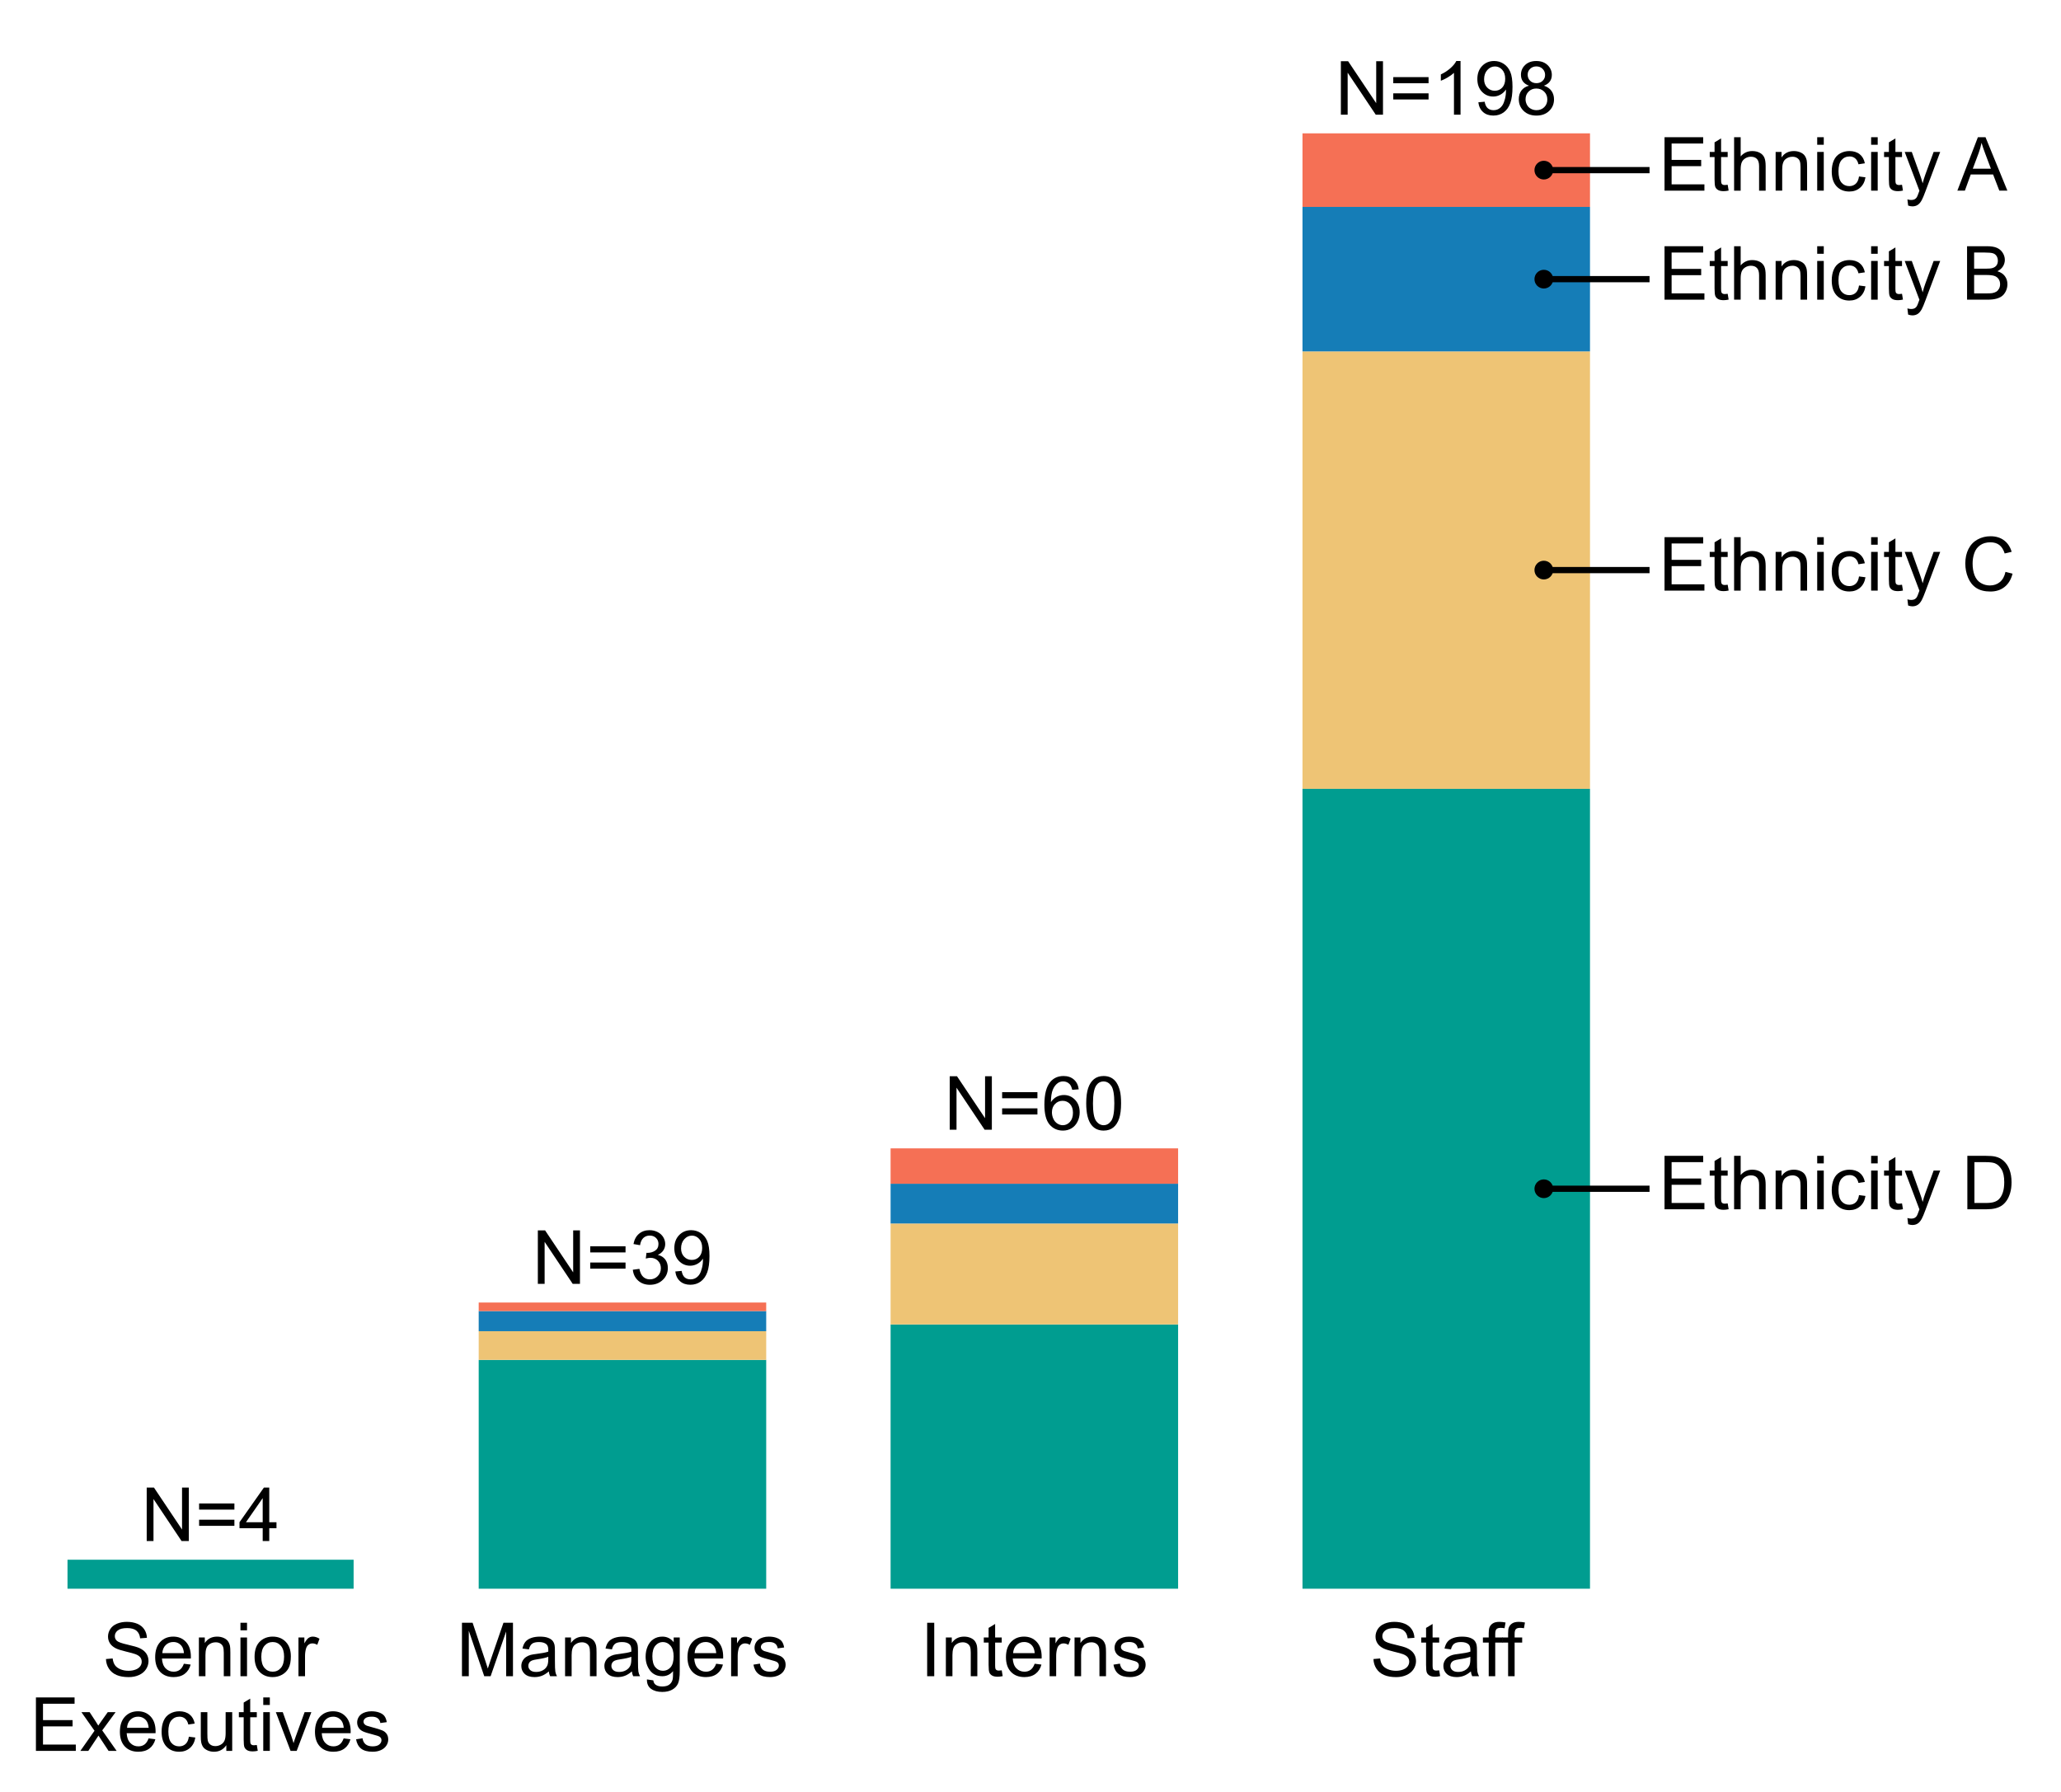 <?xml version="1.0" encoding="UTF-8"?>
<svg xmlns="http://www.w3.org/2000/svg" id="Layer_1" width="4.6in" height="4in" viewBox="0 0 331.2 288">
  <rect x="4.47" y="260.809" width="58.733" height="26.437" fill="none"></rect>
  <path d="M17.032,266.642l1.072-.094c.051.43.169.783.354,1.058s.474.498.864.668.83.255,1.318.255c.434,0,.816-.065,1.148-.193s.579-.306.741-.53.243-.47.243-.736c0-.27-.078-.505-.234-.706s-.414-.37-.773-.507c-.231-.09-.74-.23-1.529-.419s-1.342-.368-1.658-.536c-.41-.215-.716-.481-.917-.8s-.302-.675-.302-1.069c0-.434.123-.839.369-1.216s.606-.663,1.078-.858.998-.293,1.576-.293c.637,0,1.198.102,1.685.308s.86.507,1.122.905.402.85.422,1.353l-1.09.082c-.059-.543-.257-.953-.595-1.23s-.837-.416-1.497-.416c-.688,0-1.188.126-1.503.378s-.472.556-.472.911c0,.309.111.562.334.762.219.199.79.403,1.714.612s1.558.392,1.901.548c.5.231.869.522,1.107.876s.357.761.357,1.222c0,.458-.131.888-.393,1.292s-.638.719-1.128.943-1.042.337-1.655.337c-.777,0-1.429-.113-1.954-.34s-.938-.567-1.236-1.022-.456-.97-.472-1.544Z"></path>
  <path d="M29.547,267.398l1.09.135c-.172.637-.49,1.131-.955,1.482s-1.059.527-1.781.527c-.91,0-1.632-.28-2.165-.841s-.8-1.347-.8-2.359c0-1.047.27-1.859.809-2.438s1.238-.867,2.098-.867c.832,0,1.512.283,2.039.85s.791,1.363.791,2.391c0,.062-.002.156-.006.281h-4.641c.039.684.232,1.208.58,1.571s.781.545,1.301.545c.387,0,.717-.102.99-.305s.49-.527.65-.973ZM26.084,265.692h3.475c-.047-.523-.18-.916-.398-1.178-.336-.406-.771-.609-1.307-.609-.484,0-.892.162-1.222.486s-.513.758-.548,1.301Z"></path>
  <path d="M31.961,269.402v-6.223h.949v.885c.457-.684,1.117-1.025,1.98-1.025.375,0,.72.067,1.034.202s.55.311.706.53.266.478.328.779c.039.195.059.537.059,1.025v3.827h-1.055v-3.786c0-.43-.041-.751-.123-.964s-.228-.383-.436-.51-.454-.19-.735-.19c-.449,0-.837.143-1.163.428s-.489.826-.489,1.623v3.399h-1.055Z"></path>
  <path d="M38.641,262.024v-1.213h1.055v1.213h-1.055ZM38.641,269.402v-6.223h1.055v6.223h-1.055Z"></path>
  <path d="M40.908,266.29c0-1.152.32-2.006.961-2.561.535-.461,1.188-.691,1.957-.691.856,0,1.555.28,2.098.841s.815,1.335.815,2.323c0,.801-.12,1.431-.36,1.89s-.59.815-1.049,1.069-.96.381-1.503.381c-.871,0-1.575-.279-2.112-.838s-.806-1.363-.806-2.415ZM41.992,266.29c0,.797.174,1.394.521,1.79s.785.595,1.312.595c.523,0,.959-.199,1.307-.598s.521-1.006.521-1.823c0-.769-.175-1.353-.524-1.749s-.784-.595-1.304-.595c-.527,0-.965.197-1.312.592s-.521.99-.521,1.787Z"></path>
  <path d="M47.963,269.402v-6.223h.949v.943c.242-.441.466-.732.671-.873s.431-.211.677-.211c.355,0,.717.113,1.084.34l-.363.979c-.258-.152-.516-.229-.773-.229-.231,0-.438.069-.621.208s-.315.331-.393.577c-.117.375-.176.785-.176,1.23v3.258h-1.055Z"></path>
  <path d="M5.773,281.402v-8.59h6.211v1.014h-5.074v2.631h4.752v1.008h-4.752v2.924h5.273v1.014h-6.41Z"></path>
  <path d="M12.915,281.402l2.273-3.234-2.103-2.988h1.318l.955,1.459c.18.277.324.51.434.697.172-.258.33-.486.475-.685l1.049-1.471h1.26l-2.15,2.93,2.314,3.293h-1.295l-1.277-1.934-.34-.521-1.635,2.455h-1.277Z"></path>
  <path d="M23.878,279.398l1.09.135c-.172.637-.49,1.131-.955,1.482s-1.059.527-1.781.527c-.91,0-1.632-.28-2.165-.841s-.8-1.347-.8-2.358c0-1.047.27-1.859.809-2.438s1.238-.867,2.098-.867c.832,0,1.512.283,2.039.85s.791,1.363.791,2.391c0,.062-.002.156-.006.281h-4.641c.039.684.232,1.207.58,1.57s.781.545,1.301.545c.387,0,.717-.102.99-.305s.49-.527.65-.973ZM20.415,277.693h3.475c-.047-.523-.18-.916-.398-1.178-.336-.406-.771-.609-1.307-.609-.484,0-.892.162-1.222.486s-.513.758-.548,1.301Z"></path>
  <path d="M30.353,279.123l1.037.135c-.113.715-.403,1.274-.87,1.679s-1.04.606-1.72.606c-.852,0-1.536-.278-2.054-.835s-.776-1.355-.776-2.394c0-.672.111-1.26.334-1.764s.561-.882,1.017-1.134.95-.378,1.485-.378c.676,0,1.228.171,1.658.513s.705.827.826,1.456l-1.025.158c-.098-.418-.271-.732-.519-.943s-.548-.316-.899-.316c-.531,0-.963.19-1.295.571s-.498.983-.498,1.808c0,.836.16,1.443.48,1.822s.738.568,1.254.568c.414,0,.76-.127,1.037-.381s.453-.644.527-1.172Z"></path>
  <path d="M36.37,281.402v-.914c-.484.703-1.143,1.055-1.975,1.055-.367,0-.71-.07-1.028-.211s-.555-.317-.709-.53-.263-.474-.325-.782c-.043-.207-.065-.535-.065-.984v-3.856h1.055v3.451c0,.551.021.922.065,1.113.066.277.207.495.422.653s.48.237.797.237.613-.081.891-.243.474-.383.589-.662.173-.685.173-1.216v-3.334h1.055v6.223h-.943Z"></path>
  <path d="M41.269,280.458l.152.932c-.297.062-.562.094-.797.094-.383,0-.68-.06-.891-.182s-.359-.28-.445-.477-.129-.612-.129-1.245v-3.58h-.773v-.82h.773v-1.541l1.049-.633v2.174h1.06v.82h-1.06v3.639c0,.301.019.494.056.58s.098.154.182.205.204.076.36.076c.117,0,.272-.014.463-.041Z"></path>
  <path d="M42.306,274.025v-1.213h1.055v1.213h-1.055ZM42.306,281.402v-6.223h1.055v6.223h-1.055Z"></path>
  <path d="M46.694,281.402l-2.367-6.223h1.113l1.336,3.727c.144.402.277.82.398,1.254.094-.328.225-.723.393-1.184l1.383-3.797h1.084l-2.356,6.223h-.984Z"></path>
  <path d="M55.226,279.398l1.09.135c-.172.637-.49,1.131-.955,1.482s-1.059.527-1.781.527c-.91,0-1.632-.28-2.165-.841s-.8-1.347-.8-2.358c0-1.047.27-1.859.809-2.438s1.238-.867,2.098-.867c.832,0,1.512.283,2.039.85s.791,1.363.791,2.391c0,.062-.002.156-.006.281h-4.641c.039.684.232,1.207.58,1.57s.781.545,1.301.545c.387,0,.717-.102.99-.305s.49-.527.65-.973ZM51.763,277.693h3.475c-.047-.523-.18-.916-.398-1.178-.336-.406-.771-.609-1.307-.609-.484,0-.892.162-1.222.486s-.513.758-.548,1.301Z"></path>
  <path d="M57.218,279.544l1.043-.164c.059.418.222.738.489.961s.642.334,1.122.334c.484,0,.844-.099,1.078-.296s.352-.429.352-.694c0-.238-.103-.426-.31-.562-.144-.094-.504-.213-1.078-.357-.773-.195-1.31-.364-1.608-.507s-.525-.34-.68-.592-.231-.53-.231-.835c0-.277.064-.534.19-.77s.3-.433.519-.589c.164-.121.388-.224.671-.308s.587-.126.911-.126c.488,0,.917.07,1.286.211s.642.331.817.571.297.561.363.964l-1.031.141c-.047-.32-.183-.57-.407-.75s-.542-.27-.952-.27c-.484,0-.83.08-1.037.24s-.31.348-.31.562c0,.137.043.26.129.369.086.113.221.207.404.281.105.039.416.129.932.27.746.199,1.267.362,1.562.489s.526.311.694.554.252.543.252.902c0,.352-.102.683-.308.993s-.501.551-.888.721-.824.255-1.312.255c-.809,0-1.425-.168-1.849-.504s-.694-.834-.811-1.494Z"></path>
  <rect x="70.661" y="260.809" width="58.733" height="26.437" fill="none"></rect>
  <path d="M74.237,269.402v-8.59h1.711l2.033,6.082c.188.567.324.991.41,1.272.098-.312.25-.771.457-1.377l2.057-5.977h1.529v8.59h-1.096v-7.19l-2.496,7.19h-1.025l-2.484-7.313v7.313h-1.096Z"></path>
  <path d="M88.194,268.634c-.391.332-.767.566-1.128.703s-.749.205-1.163.205c-.684,0-1.209-.167-1.576-.501s-.551-.761-.551-1.28c0-.305.069-.584.208-.835s.32-.454.545-.606.477-.268.759-.346c.207-.055.519-.107.938-.158.852-.102,1.478-.223,1.881-.363.004-.144.006-.236.006-.275,0-.43-.1-.732-.299-.908-.27-.238-.67-.357-1.201-.357-.496,0-.862.087-1.099.261s-.411.481-.524.923l-1.031-.141c.094-.441.248-.798.463-1.069s.525-.48.932-.627.877-.22,1.412-.22c.531,0,.963.062,1.295.188s.576.282.732.472.266.429.328.718c.035.18.053.504.053.973v1.406c0,.981.022,1.601.067,1.861s.134.509.267.747h-1.102c-.109-.219-.18-.475-.211-.768ZM88.106,266.278c-.383.156-.957.289-1.723.398-.434.062-.74.133-.92.211s-.318.192-.416.343c-.098.15-.146.317-.146.501,0,.281.106.516.319.703s.524.281.935.281c.406,0,.768-.089,1.084-.267s.549-.421.697-.73c.113-.238.17-.59.17-1.055v-.387Z"></path>
  <path d="M90.807,269.402v-6.223h.949v.885c.457-.684,1.117-1.025,1.98-1.025.375,0,.72.067,1.034.202s.55.311.706.53.266.478.328.779c.039.195.059.537.059,1.025v3.827h-1.055v-3.786c0-.43-.041-.751-.123-.964s-.228-.383-.436-.51-.454-.19-.735-.19c-.449,0-.837.143-1.163.428s-.489.826-.489,1.623v3.399h-1.055Z"></path>
  <path d="M101.541,268.634c-.391.332-.767.566-1.128.703s-.749.205-1.163.205c-.684,0-1.209-.167-1.576-.501s-.551-.761-.551-1.28c0-.305.069-.584.208-.835s.32-.454.545-.606.477-.268.759-.346c.207-.055.519-.107.938-.158.852-.102,1.478-.223,1.881-.363.004-.144.006-.236.006-.275,0-.43-.1-.732-.299-.908-.27-.238-.67-.357-1.201-.357-.496,0-.862.087-1.099.261s-.411.481-.524.923l-1.031-.141c.094-.441.248-.798.463-1.069s.525-.48.932-.627.877-.22,1.412-.22c.531,0,.963.062,1.295.188s.576.282.732.472.266.429.328.718c.035.18.053.504.053.973v1.406c0,.981.022,1.601.067,1.861s.134.509.267.747h-1.102c-.109-.219-.18-.475-.211-.768ZM101.453,266.278c-.383.156-.957.289-1.723.398-.434.062-.74.133-.92.211s-.318.192-.416.343c-.098.15-.146.317-.146.501,0,.281.106.516.319.703s.524.281.935.281c.406,0,.768-.089,1.084-.267s.549-.421.697-.73c.113-.238.17-.59.17-1.055v-.387Z"></path>
  <path d="M103.961,269.917l1.025.152c.043.316.162.547.357.691.262.195.619.293,1.072.293.488,0,.865-.098,1.131-.293s.445-.469.539-.82c.055-.215.08-.666.076-1.353-.461.543-1.035.815-1.723.815-.856,0-1.518-.309-1.986-.926s-.703-1.358-.703-2.221c0-.594.107-1.142.322-1.644s.526-.89.935-1.163.888-.41,1.438-.41c.734,0,1.34.297,1.816.891v-.75h.973v5.379c0,.969-.099,1.655-.296,2.06s-.51.724-.938.958-.954.352-1.579.352c-.742,0-1.342-.167-1.799-.501s-.678-.837-.662-1.509ZM104.834,266.179c0,.816.162,1.413.486,1.788s.731.562,1.219.562c.484,0,.891-.186,1.219-.56s.492-.959.492-1.755c0-.762-.169-1.336-.507-1.723s-.745-.58-1.222-.58c-.469,0-.867.19-1.195.571s-.492.946-.492,1.696Z"></path>
  <path d="M115.088,267.398l1.09.135c-.172.637-.49,1.131-.955,1.482s-1.059.527-1.781.527c-.91,0-1.632-.28-2.165-.841s-.8-1.347-.8-2.359c0-1.047.27-1.859.809-2.438s1.238-.867,2.098-.867c.832,0,1.512.283,2.039.85s.791,1.363.791,2.391c0,.062-.002.156-.006.281h-4.641c.039.684.232,1.208.58,1.571s.781.545,1.301.545c.387,0,.717-.102.99-.305s.49-.527.65-.973ZM111.625,265.692h3.475c-.047-.523-.18-.916-.398-1.178-.336-.406-.771-.609-1.307-.609-.484,0-.892.162-1.222.486s-.513.758-.548,1.301Z"></path>
  <path d="M117.49,269.402v-6.223h.949v.943c.242-.441.466-.732.671-.873s.431-.211.677-.211c.355,0,.717.113,1.084.34l-.363.979c-.258-.152-.516-.229-.773-.229-.231,0-.438.069-.621.208s-.315.331-.393.577c-.117.375-.176.785-.176,1.23v3.258h-1.055Z"></path>
  <path d="M121.076,267.544l1.043-.164c.059.418.222.738.489.961s.642.334,1.122.334c.484,0,.844-.099,1.078-.296s.352-.429.352-.694c0-.238-.103-.426-.31-.563-.144-.094-.504-.213-1.078-.357-.773-.195-1.31-.364-1.608-.507s-.525-.34-.68-.592-.231-.53-.231-.835c0-.277.064-.534.19-.77s.3-.433.519-.589c.164-.121.388-.224.671-.308s.587-.126.911-.126c.488,0,.917.07,1.286.211s.642.331.817.571.297.561.363.964l-1.031.141c-.047-.32-.183-.57-.407-.75s-.542-.27-.952-.27c-.484,0-.83.08-1.037.24s-.31.348-.31.562c0,.137.043.26.129.369.086.113.221.207.404.281.105.039.416.129.932.27.746.199,1.267.362,1.562.489s.526.311.694.554.252.543.252.903c0,.352-.102.683-.308.993s-.501.551-.888.721-.824.255-1.312.255c-.809,0-1.425-.168-1.849-.504s-.694-.834-.811-1.494Z"></path>
  <rect x="136.852" y="260.809" width="58.733" height="26.437" fill="none"></rect>
  <path d="M148.994,269.402v-8.59h1.137v8.59h-1.137Z"></path>
  <path d="M152,269.402v-6.223h.949v.885c.457-.684,1.117-1.025,1.98-1.025.375,0,.72.067,1.034.202s.55.311.706.53.266.478.328.779c.039.195.059.537.059,1.025v3.827h-1.055v-3.786c0-.43-.041-.751-.123-.964s-.228-.383-.436-.51-.454-.19-.735-.19c-.449,0-.837.143-1.163.428s-.489.826-.489,1.623v3.399h-1.055Z"></path>
  <path d="M160.977,268.458l.152.932c-.297.062-.562.094-.797.094-.383,0-.68-.06-.891-.182s-.359-.28-.445-.477-.129-.612-.129-1.245v-3.581h-.773v-.82h.773v-1.541l1.049-.633v2.174h1.06v.82h-1.06v3.639c0,.301.019.494.056.58s.098.154.182.205.204.076.36.076c.117,0,.272-.014.463-.041Z"></path>
  <path d="M166.268,267.398l1.09.135c-.172.637-.49,1.131-.955,1.482s-1.059.527-1.781.527c-.91,0-1.632-.28-2.165-.841s-.8-1.347-.8-2.359c0-1.047.27-1.859.809-2.438s1.238-.867,2.098-.867c.832,0,1.512.283,2.039.85s.791,1.363.791,2.391c0,.062-.002.156-.006.281h-4.641c.039.684.232,1.208.58,1.571s.781.545,1.301.545c.387,0,.717-.102.99-.305s.49-.527.65-.973ZM162.805,265.692h3.475c-.047-.523-.18-.916-.398-1.178-.336-.406-.771-.609-1.307-.609-.484,0-.892.162-1.222.486s-.513.758-.548,1.301Z"></path>
  <path d="M168.67,269.402v-6.223h.949v.943c.242-.441.466-.732.671-.873s.431-.211.677-.211c.355,0,.717.113,1.084.34l-.363.979c-.258-.152-.516-.229-.773-.229-.231,0-.438.069-.621.208s-.315.331-.393.577c-.117.375-.176.785-.176,1.23v3.258h-1.055Z"></path>
  <path d="M172.678,269.402v-6.223h.949v.885c.457-.684,1.117-1.025,1.98-1.025.375,0,.72.067,1.034.202s.55.311.706.53.266.478.328.779c.039.195.059.537.059,1.025v3.827h-1.055v-3.786c0-.43-.041-.751-.123-.964s-.228-.383-.436-.51-.454-.19-.735-.19c-.449,0-.837.143-1.163.428s-.489.826-.489,1.623v3.399h-1.055Z"></path>
  <path d="M178.93,267.544l1.043-.164c.059.418.222.738.489.961s.642.334,1.122.334c.484,0,.844-.099,1.078-.296s.352-.429.352-.694c0-.238-.103-.426-.31-.563-.144-.094-.504-.213-1.078-.357-.773-.195-1.31-.364-1.608-.507s-.525-.34-.68-.592-.231-.53-.231-.835c0-.277.064-.534.19-.77s.3-.433.519-.589c.164-.121.388-.224.671-.308s.587-.126.911-.126c.488,0,.917.07,1.286.211s.642.331.817.571.297.561.363.964l-1.031.141c-.047-.32-.183-.57-.407-.75s-.542-.27-.952-.27c-.484,0-.83.08-1.037.24s-.31.348-.31.562c0,.137.043.26.129.369.086.113.221.207.404.281.105.039.416.129.932.27.746.199,1.267.362,1.562.489s.526.311.694.554.252.543.252.903c0,.352-.102.683-.308.993s-.501.551-.888.721-.824.255-1.312.255c-.809,0-1.425-.168-1.849-.504s-.694-.834-.811-1.494Z"></path>
  <rect x="203.043" y="260.809" width="58.733" height="26.437" fill="none"></rect>
  <path d="M220.718,266.642l1.072-.094c.051.43.169.783.354,1.058s.474.498.864.668.83.255,1.318.255c.434,0,.816-.065,1.148-.193s.579-.306.741-.53.243-.47.243-.736c0-.27-.078-.505-.234-.706s-.414-.37-.773-.507c-.231-.09-.74-.23-1.529-.419s-1.342-.368-1.658-.536c-.41-.215-.716-.481-.917-.8s-.302-.675-.302-1.069c0-.434.123-.839.369-1.216s.606-.663,1.078-.858.998-.293,1.576-.293c.637,0,1.198.102,1.685.308s.86.507,1.122.905.402.85.422,1.353l-1.09.082c-.059-.543-.257-.953-.595-1.23s-.837-.416-1.497-.416c-.688,0-1.188.126-1.503.378s-.472.556-.472.911c0,.309.111.562.334.762.219.199.79.403,1.714.612s1.558.392,1.901.548c.5.231.869.522,1.107.876s.357.761.357,1.222c0,.458-.131.888-.393,1.292s-.638.719-1.128.943-1.042.337-1.655.337c-.777,0-1.429-.113-1.954-.34s-.938-.567-1.236-1.022-.456-.97-.472-1.544Z"></path>
  <path d="M231.277,268.458l.152.932c-.297.062-.562.094-.797.094-.383,0-.68-.06-.891-.182s-.359-.28-.445-.477-.129-.612-.129-1.245v-3.581h-.773v-.82h.773v-1.541l1.049-.633v2.174h1.06v.82h-1.06v3.639c0,.301.019.494.056.58s.098.154.182.205.204.076.36.076c.117,0,.272-.014.463-.041Z"></path>
  <path d="M236.368,268.634c-.391.332-.767.566-1.128.703s-.749.205-1.163.205c-.684,0-1.209-.167-1.576-.501s-.551-.761-.551-1.28c0-.305.069-.584.208-.835s.32-.454.545-.606.477-.268.759-.346c.207-.055.519-.107.938-.158.852-.102,1.478-.223,1.881-.363.004-.144.006-.236.006-.275,0-.43-.1-.732-.299-.908-.27-.238-.67-.357-1.201-.357-.496,0-.862.087-1.099.261s-.411.481-.524.923l-1.031-.141c.094-.441.248-.798.463-1.069s.525-.48.932-.627.877-.22,1.412-.22c.531,0,.963.062,1.295.188s.576.282.732.472.266.429.328.718c.035.18.053.504.053.973v1.406c0,.981.022,1.601.067,1.861s.134.509.267.747h-1.102c-.109-.219-.18-.475-.211-.768ZM236.28,266.278c-.383.156-.957.289-1.723.398-.434.062-.74.133-.92.211s-.318.192-.416.343c-.098.15-.146.317-.146.501,0,.281.106.516.319.703s.524.281.935.281c.406,0,.768-.089,1.084-.267s.549-.421.697-.73c.113-.238.17-.59.17-1.055v-.387Z"></path>
  <path d="M239.234,269.402v-5.403h-.932v-.82h.932v-.662c0-.418.037-.729.111-.932.102-.273.28-.495.536-.665s.614-.255,1.075-.255c.297,0,.625.035.984.105l-.158.92c-.219-.039-.426-.059-.621-.059-.32,0-.547.068-.68.205s-.199.393-.199.768v.574h1.213v.82h-1.213v5.403h-1.049Z"></path>
  <path d="M242.351,269.402v-5.403h-.932v-.82h.932v-.662c0-.418.037-.729.111-.932.102-.273.28-.495.536-.665s.614-.255,1.075-.255c.297,0,.625.035.984.105l-.158.92c-.219-.039-.426-.059-.621-.059-.32,0-.547.068-.68.205s-.199.393-.199.768v.574h1.213v.82h-1.213v5.403h-1.049Z"></path>
  <polygon points="76.926 218.559 123.129 218.559 123.129 255.34 76.926 255.34 76.926 218.559 76.926 218.559" fill="#009d90"></polygon>
  <polygon points="76.926 213.951 123.129 213.951 123.129 218.559 76.926 218.559 76.926 213.951 76.926 213.951" fill="#eec475"></polygon>
  <polygon points="76.926 210.713 123.129 210.713 123.129 213.951 76.926 213.951 76.926 210.713 76.926 210.713" fill="#157db7"></polygon>
  <polygon points="76.926 209.343 123.129 209.343 123.129 210.713 76.926 210.713 76.926 209.343 76.926 209.343" fill="#f57055"></polygon>
  <polygon points="143.117 212.863 189.32 212.863 189.32 255.34 143.117 255.34 143.117 212.863 143.117 212.863" fill="#009d90"></polygon>
  <polygon points="143.117 196.639 189.32 196.639 189.32 212.863 143.117 212.863 143.117 196.639 143.117 196.639" fill="#eec475"></polygon>
  <polygon points="143.117 190.251 189.32 190.251 189.32 196.639 143.117 196.639 143.117 190.251 143.117 190.251" fill="#157db7"></polygon>
  <polygon points="143.117 184.566 189.32 184.566 189.32 190.251 143.117 190.251 143.117 184.566 143.117 184.566" fill="#f57055"></polygon>
  <polygon points="209.309 126.775 255.511 126.775 255.511 255.34 209.309 255.34 209.309 126.775 209.309 126.775" fill="#009d90"></polygon>
  <polygon points="209.309 56.476 255.511 56.476 255.511 126.775 209.309 126.775 209.309 56.476 209.309 56.476" fill="#eec475"></polygon>
  <polygon points="209.309 33.254 255.511 33.254 255.511 56.476 209.309 56.476 209.309 33.254 209.309 33.254" fill="#157db7"></polygon>
  <polygon points="209.309 21.432 255.511 21.432 255.511 33.254 209.309 33.254 209.309 21.432 209.309 21.432" fill="#f57055"></polygon>
  <polygon points="10.848 250.679 56.825 250.679 56.825 255.34 10.848 255.34 10.848 250.679 10.848 250.679" fill="#009d90"></polygon>
  <rect x="266.539" y="22.05" width="60.191" height="10.586" fill="none"></rect>
  <path d="M267.488,30.642v-8.59h6.211v1.014h-5.074v2.631h4.752v1.008h-4.752v2.924h5.273v1.014h-6.41Z"></path>
  <path d="M277.637,29.698l.152.932c-.297.062-.562.094-.797.094-.383,0-.68-.06-.891-.182s-.359-.28-.445-.477-.129-.612-.129-1.245v-3.58h-.773v-.82h.773v-1.541l1.049-.633v2.174h1.06v.82h-1.06v3.639c0,.301.019.494.056.58s.098.154.182.205.204.076.36.076c.117,0,.272-.014.463-.041Z"></path>
  <path d="M278.668,30.642v-8.59h1.055v3.082c.492-.57,1.113-.856,1.863-.856.461,0,.861.091,1.201.273s.583.433.73.753.22.785.22,1.395v3.943h-1.055v-3.943c0-.527-.114-.911-.343-1.151s-.552-.36-.97-.36c-.312,0-.606.081-.882.243s-.472.382-.589.659-.176.66-.176,1.148v3.404h-1.055Z"></path>
  <path d="M285.342,30.642v-6.223h.949v.885c.457-.684,1.117-1.025,1.98-1.025.375,0,.72.067,1.034.202s.55.311.706.53.266.478.328.779c.039.195.059.537.059,1.025v3.826h-1.055v-3.785c0-.43-.041-.751-.123-.964s-.228-.383-.436-.51-.454-.19-.735-.19c-.449,0-.837.143-1.163.428s-.489.826-.489,1.623v3.398h-1.055Z"></path>
  <path d="M292.022,23.265v-1.213h1.055v1.213h-1.055ZM292.022,30.642v-6.223h1.055v6.223h-1.055Z"></path>
  <path d="M298.742,28.362l1.037.135c-.113.715-.403,1.274-.87,1.679s-1.04.606-1.72.606c-.852,0-1.536-.278-2.054-.835s-.776-1.355-.776-2.394c0-.672.111-1.26.334-1.764s.561-.882,1.017-1.134.95-.378,1.485-.378c.676,0,1.228.171,1.658.513s.705.827.826,1.456l-1.025.158c-.098-.418-.271-.732-.519-.943s-.548-.316-.899-.316c-.531,0-.963.19-1.295.571s-.498.983-.498,1.808c0,.836.16,1.443.48,1.822s.738.568,1.254.568c.414,0,.76-.127,1.037-.381s.453-.644.527-1.172Z"></path>
  <path d="M300.688,23.265v-1.213h1.055v1.213h-1.055ZM300.688,30.642v-6.223h1.055v6.223h-1.055Z"></path>
  <path d="M305.651,29.698l.152.932c-.297.062-.562.094-.797.094-.383,0-.68-.06-.891-.182s-.359-.28-.445-.477-.129-.612-.129-1.245v-3.58h-.773v-.82h.773v-1.541l1.049-.633v2.174h1.06v.82h-1.06v3.639c0,.301.019.494.056.58s.098.154.182.205.204.076.36.076c.117,0,.272-.014.463-.041Z"></path>
  <path d="M306.635,33.038l-.117-.99c.231.062.432.094.604.094.234,0,.422-.039.562-.117s.256-.188.346-.328c.066-.105.174-.367.322-.785.019-.059.051-.144.094-.258l-2.361-6.234h1.137l1.295,3.603c.168.457.318.938.451,1.441.121-.484.266-.957.434-1.418l1.33-3.627h1.055l-2.367,6.328c-.254.684-.451,1.154-.592,1.412-.188.348-.402.603-.644.765s-.531.243-.867.243c-.203,0-.43-.043-.68-.129Z"></path>
  <path d="M314.545,30.642l3.299-8.59h1.225l3.516,8.59h-1.295l-1.002-2.602h-3.592l-.943,2.602h-1.207ZM317.024,27.114h2.912l-.896-2.379c-.273-.723-.477-1.316-.609-1.781-.109.551-.264,1.098-.463,1.641l-.943,2.519Z"></path>
  <rect x="266.539" y="39.572" width="60.191" height="10.586" fill="none"></rect>
  <path d="M267.488,48.163v-8.59h6.211v1.014h-5.074v2.631h4.752v1.008h-4.752v2.924h5.273v1.014h-6.41Z"></path>
  <path d="M277.637,47.22l.152.932c-.297.062-.562.094-.797.094-.383,0-.68-.06-.891-.182s-.359-.28-.445-.477-.129-.612-.129-1.245v-3.58h-.773v-.82h.773v-1.541l1.049-.633v2.174h1.06v.82h-1.06v3.639c0,.301.019.494.056.58s.098.154.182.205.204.076.36.076c.117,0,.272-.014.463-.041Z"></path>
  <path d="M278.668,48.163v-8.59h1.055v3.082c.492-.57,1.113-.856,1.863-.856.461,0,.861.091,1.201.273s.583.433.73.753.22.785.22,1.395v3.943h-1.055v-3.943c0-.527-.114-.911-.343-1.151s-.552-.36-.97-.36c-.312,0-.606.081-.882.243s-.472.382-.589.659-.176.66-.176,1.148v3.404h-1.055Z"></path>
  <path d="M285.342,48.163v-6.223h.949v.885c.457-.684,1.117-1.025,1.98-1.025.375,0,.72.067,1.034.202s.55.311.706.53.266.478.328.779c.039.195.059.537.059,1.025v3.826h-1.055v-3.785c0-.43-.041-.751-.123-.964s-.228-.383-.436-.51-.454-.19-.735-.19c-.449,0-.837.143-1.163.428s-.489.826-.489,1.623v3.398h-1.055Z"></path>
  <path d="M292.022,40.786v-1.213h1.055v1.213h-1.055ZM292.022,48.163v-6.223h1.055v6.223h-1.055Z"></path>
  <path d="M298.742,45.884l1.037.135c-.113.715-.403,1.274-.87,1.679s-1.04.606-1.72.606c-.852,0-1.536-.278-2.054-.835s-.776-1.355-.776-2.394c0-.672.111-1.26.334-1.764s.561-.882,1.017-1.134.95-.378,1.485-.378c.676,0,1.228.171,1.658.513s.705.827.826,1.456l-1.025.158c-.098-.418-.271-.732-.519-.943s-.548-.316-.899-.316c-.531,0-.963.19-1.295.571s-.498.983-.498,1.808c0,.836.16,1.443.48,1.822s.738.568,1.254.568c.414,0,.76-.127,1.037-.381s.453-.644.527-1.172Z"></path>
  <path d="M300.688,40.786v-1.213h1.055v1.213h-1.055ZM300.688,48.163v-6.223h1.055v6.223h-1.055Z"></path>
  <path d="M305.651,47.22l.152.932c-.297.062-.562.094-.797.094-.383,0-.68-.06-.891-.182s-.359-.28-.445-.477-.129-.612-.129-1.245v-3.58h-.773v-.82h.773v-1.541l1.049-.633v2.174h1.06v.82h-1.06v3.639c0,.301.019.494.056.58s.098.154.182.205.204.076.36.076c.117,0,.272-.014.463-.041Z"></path>
  <path d="M306.635,50.56l-.117-.99c.231.062.432.094.604.094.234,0,.422-.039.562-.117s.256-.188.346-.328c.066-.105.174-.367.322-.785.019-.059.051-.144.094-.258l-2.361-6.234h1.137l1.295,3.603c.168.457.318.938.451,1.441.121-.484.266-.957.434-1.418l1.33-3.627h1.055l-2.367,6.328c-.254.684-.451,1.154-.592,1.412-.188.348-.402.603-.644.765s-.531.243-.867.243c-.203,0-.43-.043-.68-.129Z"></path>
  <path d="M316.104,48.163v-8.59h3.223c.656,0,1.183.087,1.579.261s.707.441.932.803.337.739.337,1.134c0,.367-.1.713-.299,1.037s-.5.586-.902.785c.519.152.919.412,1.198.779s.419.801.419,1.301c0,.402-.085.776-.255,1.122s-.38.612-.63.8-.564.329-.94.425-.839.144-1.386.144h-3.275ZM317.24,43.183h1.857c.504,0,.865-.033,1.084-.1.289-.086.507-.229.653-.428s.22-.449.22-.75c0-.285-.068-.536-.205-.753s-.332-.365-.586-.445-.69-.12-1.307-.12h-1.717v2.596ZM317.24,47.15h2.139c.367,0,.625-.014.773-.041.262-.047.48-.125.656-.234s.32-.269.434-.477.17-.45.17-.724c0-.32-.082-.599-.246-.835s-.392-.402-.683-.498-.71-.144-1.257-.144h-1.986v2.953Z"></path>
  <rect x="266.539" y="86.332" width="60.191" height="10.586" fill="none"></rect>
  <path d="M267.488,94.924v-8.59h6.211v1.014h-5.074v2.631h4.752v1.008h-4.752v2.924h5.273v1.014h-6.41Z"></path>
  <path d="M277.637,93.981l.152.932c-.297.062-.562.094-.797.094-.383,0-.68-.06-.891-.182s-.359-.28-.445-.477-.129-.612-.129-1.245v-3.58h-.773v-.82h.773v-1.541l1.049-.633v2.174h1.06v.82h-1.06v3.639c0,.301.019.494.056.58s.098.154.182.205.204.076.36.076c.117,0,.272-.014.463-.041Z"></path>
  <path d="M278.668,94.924v-8.59h1.055v3.082c.492-.57,1.113-.856,1.863-.856.461,0,.861.091,1.201.273s.583.433.73.753.22.785.22,1.395v3.943h-1.055v-3.943c0-.527-.114-.911-.343-1.151s-.552-.36-.97-.36c-.312,0-.606.081-.882.243s-.472.382-.589.659-.176.66-.176,1.148v3.404h-1.055Z"></path>
  <path d="M285.342,94.924v-6.223h.949v.885c.457-.684,1.117-1.025,1.98-1.025.375,0,.72.067,1.034.202s.55.311.706.53.266.478.328.779c.039.195.059.537.059,1.025v3.826h-1.055v-3.785c0-.43-.041-.751-.123-.964s-.228-.383-.436-.51-.454-.19-.735-.19c-.449,0-.837.143-1.163.428s-.489.826-.489,1.623v3.398h-1.055Z"></path>
  <path d="M292.022,87.547v-1.213h1.055v1.213h-1.055ZM292.022,94.924v-6.223h1.055v6.223h-1.055Z"></path>
  <path d="M298.742,92.645l1.037.135c-.113.715-.403,1.274-.87,1.679s-1.04.606-1.72.606c-.852,0-1.536-.278-2.054-.835s-.776-1.355-.776-2.394c0-.672.111-1.26.334-1.764s.561-.882,1.017-1.134.95-.378,1.485-.378c.676,0,1.228.171,1.658.513s.705.827.826,1.456l-1.025.158c-.098-.418-.271-.732-.519-.943s-.548-.316-.899-.316c-.531,0-.963.19-1.295.571s-.498.983-.498,1.808c0,.836.16,1.443.48,1.822s.738.568,1.254.568c.414,0,.76-.127,1.037-.381s.453-.644.527-1.172Z"></path>
  <path d="M300.688,87.547v-1.213h1.055v1.213h-1.055ZM300.688,94.924v-6.223h1.055v6.223h-1.055Z"></path>
  <path d="M305.651,93.981l.152.932c-.297.062-.562.094-.797.094-.383,0-.68-.06-.891-.182s-.359-.28-.445-.477-.129-.612-.129-1.245v-3.58h-.773v-.82h.773v-1.541l1.049-.633v2.174h1.06v.82h-1.06v3.639c0,.301.019.494.056.58s.098.154.182.205.204.076.36.076c.117,0,.272-.014.463-.041Z"></path>
  <path d="M306.635,97.321l-.117-.99c.231.062.432.094.604.094.234,0,.422-.039.562-.117s.256-.188.346-.328c.066-.105.174-.367.322-.785.019-.059.051-.144.094-.258l-2.361-6.234h1.137l1.295,3.603c.168.457.318.938.451,1.441.121-.484.266-.957.434-1.418l1.33-3.627h1.055l-2.367,6.328c-.254.684-.451,1.154-.592,1.412-.188.348-.402.603-.644.765s-.531.243-.867.243c-.203,0-.43-.043-.68-.129Z"></path>
  <path d="M322.279,91.912l1.137.287c-.238.934-.667,1.645-1.286,2.136s-1.376.735-2.271.735c-.926,0-1.679-.189-2.259-.565s-1.022-.923-1.324-1.638-.454-1.482-.454-2.303c0-.894.171-1.675.513-2.341s.828-1.172,1.459-1.518,1.325-.519,2.083-.519c.859,0,1.582.219,2.168.656s.994,1.053,1.225,1.846l-1.119.264c-.199-.625-.488-1.08-.867-1.365s-.856-.428-1.43-.428c-.66,0-1.212.158-1.655.475s-.755.741-.935,1.274-.27,1.083-.27,1.649c0,.731.106,1.368.319,1.913s.544.952.993,1.222.935.404,1.459.404c.637,0,1.176-.184,1.617-.551s.74-.912.896-1.635Z"></path>
  <rect x="266.539" y="185.764" width="60.191" height="10.586" fill="none"></rect>
  <path d="M267.488,194.356v-8.59h6.211v1.014h-5.074v2.631h4.752v1.008h-4.752v2.924h5.273v1.014h-6.41Z"></path>
  <path d="M277.637,193.413l.152.932c-.297.062-.562.094-.797.094-.383,0-.68-.06-.891-.182s-.359-.28-.445-.477-.129-.612-.129-1.245v-3.58h-.773v-.82h.773v-1.541l1.049-.633v2.174h1.06v.82h-1.06v3.639c0,.301.019.494.056.58s.098.154.182.205.204.076.36.076c.117,0,.272-.014.463-.041Z"></path>
  <path d="M278.668,194.356v-8.59h1.055v3.082c.492-.57,1.113-.856,1.863-.856.461,0,.861.091,1.201.273s.583.433.73.753.22.785.22,1.395v3.943h-1.055v-3.943c0-.527-.114-.911-.343-1.151s-.552-.36-.97-.36c-.312,0-.606.081-.882.243s-.472.382-.589.659-.176.66-.176,1.148v3.404h-1.055Z"></path>
  <path d="M285.342,194.356v-6.223h.949v.885c.457-.684,1.117-1.025,1.98-1.025.375,0,.72.067,1.034.202s.55.311.706.53.266.478.328.779c.039.195.059.537.059,1.025v3.826h-1.055v-3.785c0-.43-.041-.751-.123-.964s-.228-.383-.436-.51-.454-.19-.735-.19c-.449,0-.837.143-1.163.428s-.489.826-.489,1.623v3.398h-1.055Z"></path>
  <path d="M292.022,186.979v-1.213h1.055v1.213h-1.055ZM292.022,194.356v-6.223h1.055v6.223h-1.055Z"></path>
  <path d="M298.742,192.077l1.037.135c-.113.715-.403,1.274-.87,1.679s-1.04.606-1.72.606c-.852,0-1.536-.278-2.054-.835s-.776-1.355-.776-2.394c0-.672.111-1.26.334-1.764s.561-.882,1.017-1.134.95-.378,1.485-.378c.676,0,1.228.171,1.658.513s.705.827.826,1.456l-1.025.158c-.098-.418-.271-.732-.519-.943s-.548-.316-.899-.316c-.531,0-.963.19-1.295.571s-.498.983-.498,1.808c0,.836.16,1.443.48,1.822s.738.568,1.254.568c.414,0,.76-.127,1.037-.381s.453-.644.527-1.172Z"></path>
  <path d="M300.688,186.979v-1.213h1.055v1.213h-1.055ZM300.688,194.356v-6.223h1.055v6.223h-1.055Z"></path>
  <path d="M305.651,193.413l.152.932c-.297.062-.562.094-.797.094-.383,0-.68-.06-.891-.182s-.359-.28-.445-.477-.129-.612-.129-1.245v-3.58h-.773v-.82h.773v-1.541l1.049-.633v2.174h1.06v.82h-1.06v3.639c0,.301.019.494.056.58s.098.154.182.205.204.076.36.076c.117,0,.272-.014.463-.041Z"></path>
  <path d="M306.635,196.753l-.117-.99c.231.062.432.094.604.094.234,0,.422-.039.562-.117s.256-.188.346-.328c.066-.105.174-.367.322-.785.019-.059.051-.144.094-.258l-2.361-6.234h1.137l1.295,3.603c.168.457.318.938.451,1.441.121-.484.266-.957.434-1.418l1.33-3.627h1.055l-2.367,6.328c-.254.684-.451,1.154-.592,1.412-.188.348-.402.603-.644.765s-.531.243-.867.243c-.203,0-.43-.043-.68-.129Z"></path>
  <path d="M316.151,194.356v-8.59h2.959c.668,0,1.178.041,1.529.123.492.113.912.318,1.26.615.453.383.792.872,1.017,1.468s.337,1.276.337,2.042c0,.652-.076,1.23-.229,1.734s-.348.921-.586,1.251-.499.59-.782.779-.625.333-1.025.431-.86.146-1.38.146h-3.1ZM317.287,193.343h1.834c.566,0,1.011-.053,1.333-.158s.579-.254.77-.445c.27-.27.479-.632.63-1.087s.226-1.007.226-1.655c0-.898-.147-1.589-.442-2.071s-.653-.806-1.075-.97c-.305-.117-.795-.176-1.471-.176h-1.805v6.562Z"></path>
  <line x1="265.079" y1="191.057" x2="248.015" y2="191.057" fill="none" stroke="#000" stroke-miterlimit="10"></line>
  <circle cx="248.09" cy="191.057" r="1.504"></circle>
  <line x1="265.079" y1="91.625" x2="248.015" y2="91.625" fill="none" stroke="#000" stroke-miterlimit="10"></line>
  <circle cx="248.09" cy="91.625" r="1.504"></circle>
  <line x1="265.079" y1="44.865" x2="248.015" y2="44.865" fill="none" stroke="#000" stroke-miterlimit="10"></line>
  <circle cx="248.09" cy="44.865" r="1.504"></circle>
  <line x1="265.079" y1="27.343" x2="248.015" y2="27.343" fill="none" stroke="#000" stroke-miterlimit="10"></line>
  <circle cx="248.09" cy="27.343" r="1.504"></circle>
  <path d="M23.576,247.676v-8.59h1.166l4.512,6.744v-6.744h1.09v8.59h-1.166l-4.512-6.75v6.75h-1.09Z"></path>
  <path d="M37.668,242.625h-5.672v-.984h5.672v.984ZM37.668,245.233h-5.672v-.984h5.672v.984Z"></path>
  <path d="M42.215,247.676v-2.057h-3.727v-.967l3.92-5.566h.861v5.566h1.16v.967h-1.16v2.057h-1.055ZM42.215,244.653v-3.873l-2.689,3.873h2.689Z"></path>
  <path d="M86.431,206.341v-8.59h1.166l4.512,6.744v-6.744h1.09v8.59h-1.166l-4.512-6.75v6.75h-1.09Z"></path>
  <path d="M100.523,201.29h-5.672v-.984h5.672v.984ZM100.523,203.897h-5.672v-.984h5.672v.984Z"></path>
  <path d="M101.695,204.073l1.055-.141c.121.598.327,1.028.618,1.292s.645.396,1.063.396c.496,0,.915-.172,1.257-.516s.513-.769.513-1.277c0-.484-.158-.884-.475-1.198s-.719-.472-1.207-.472c-.199,0-.447.039-.744.117l.117-.926c.07.008.127.012.17.012.449,0,.854-.117,1.213-.352s.539-.596.539-1.084c0-.387-.131-.707-.393-.961s-.6-.381-1.014-.381c-.41,0-.752.129-1.025.387s-.449.644-.527,1.16l-1.055-.188c.129-.707.422-1.255.879-1.644s1.025-.583,1.705-.583c.469,0,.9.101,1.295.302s.696.476.905.823.314.717.314,1.107c0,.371-.1.709-.299,1.014s-.494.547-.885.727c.508.117.902.36,1.184.73s.422.831.422,1.386c0,.75-.273,1.386-.82,1.907s-1.238.782-2.074.782c-.754,0-1.38-.225-1.878-.674s-.782-1.031-.853-1.746Z"></path>
  <path d="M108.521,204.354l1.014-.094c.086.477.25.822.492,1.037s.553.322.932.322c.324,0,.608-.074.853-.223s.444-.347.601-.595.287-.583.393-1.005.158-.852.158-1.289c0-.047-.002-.117-.006-.211-.211.336-.499.608-.864.817s-.761.314-1.187.314c-.711,0-1.312-.258-1.805-.773s-.738-1.195-.738-2.039c0-.871.257-1.572.77-2.103s1.157-.797,1.931-.797c.559,0,1.069.15,1.532.451s.815.73,1.055,1.286.36,1.362.36,2.417c0,1.098-.119,1.972-.357,2.622s-.593,1.145-1.063,1.485-1.022.51-1.655.51c-.672,0-1.221-.186-1.647-.56s-.682-.897-.768-1.573ZM112.839,200.563c0-.606-.161-1.086-.483-1.441s-.71-.533-1.163-.533c-.469,0-.877.191-1.225.574s-.521.879-.521,1.488c0,.547.165.991.495,1.333s.737.513,1.222.513c.488,0,.89-.171,1.204-.513s.472-.815.472-1.421Z"></path>
  <path d="M152.621,181.564v-8.59h1.166l4.512,6.744v-6.744h1.09v8.59h-1.166l-4.512-6.75v6.75h-1.09Z"></path>
  <path d="M166.713,176.513h-5.672v-.984h5.672v.984ZM166.713,179.12h-5.672v-.984h5.672v.984Z"></path>
  <path d="M173.352,175.077l-1.049.082c-.094-.414-.227-.715-.398-.902-.285-.301-.637-.451-1.055-.451-.336,0-.631.094-.885.281-.332.242-.594.596-.785,1.06s-.291,1.127-.299,1.986c.254-.387.565-.674.932-.861s.752-.281,1.154-.281c.703,0,1.302.259,1.796.776s.741,1.187.741,2.007c0,.539-.116,1.04-.349,1.503s-.552.817-.958,1.063-.867.369-1.383.369c-.879,0-1.596-.323-2.15-.97s-.832-1.712-.832-3.196c0-1.66.307-2.867.92-3.621.535-.656,1.256-.984,2.162-.984.676,0,1.23.19,1.661.568s.69.902.776,1.57ZM169.045,178.781c0,.363.077.711.231,1.043s.37.585.647.759.568.261.873.261c.445,0,.828-.18,1.148-.539s.48-.848.48-1.465c0-.594-.158-1.062-.475-1.403s-.715-.513-1.195-.513c-.477,0-.881.171-1.213.513s-.498.79-.498,1.345Z"></path>
  <path d="M174.553,177.327c0-1.016.104-1.833.314-2.452s.519-1.097.932-1.433.931-.504,1.556-.504c.461,0,.865.093,1.213.278s.635.453.861.803.404.775.533,1.277.193,1.179.193,2.03c0,1.008-.103,1.821-.31,2.44s-.517,1.098-.929,1.435-.933.507-1.562.507c-.828,0-1.478-.297-1.951-.891-.566-.715-.85-1.879-.85-3.492ZM175.637,177.327c0,1.41.165,2.349.495,2.815s.737.7,1.222.7.892-.234,1.222-.703.495-1.406.495-2.812c0-1.414-.165-2.353-.495-2.818s-.741-.697-1.233-.697c-.484,0-.871.205-1.16.615-.363.523-.545,1.49-.545,2.9Z"></path>
  <path d="M215.476,18.429v-8.59h1.166l4.512,6.744v-6.744h1.09v8.59h-1.166l-4.512-6.75v6.75h-1.09Z"></path>
  <path d="M229.568,13.378h-5.672v-.984h5.672v.984ZM229.568,15.986h-5.672v-.984h5.672v.984Z"></path>
  <path d="M234.706,18.429h-1.055v-6.721c-.254.242-.587.484-.999.727s-.782.424-1.11.545v-1.02c.59-.277,1.105-.613,1.547-1.008s.754-.777.938-1.148h.68v8.625Z"></path>
  <path d="M237.566,16.443l1.014-.094c.086.477.25.822.492,1.037s.553.322.932.322c.324,0,.608-.074.853-.223s.444-.347.601-.595.287-.583.393-1.005.158-.852.158-1.289c0-.047-.002-.117-.006-.211-.211.336-.499.608-.864.817s-.761.314-1.187.314c-.711,0-1.312-.258-1.805-.773s-.738-1.195-.738-2.039c0-.871.257-1.572.77-2.103s1.157-.797,1.931-.797c.559,0,1.069.15,1.532.451s.815.73,1.055,1.286.36,1.362.36,2.417c0,1.098-.119,1.972-.357,2.622s-.593,1.145-1.063,1.485-1.022.51-1.655.51c-.672,0-1.221-.186-1.647-.56s-.682-.897-.768-1.573ZM241.884,12.652c0-.606-.161-1.086-.483-1.441s-.71-.533-1.163-.533c-.469,0-.877.191-1.225.574s-.521.879-.521,1.488c0,.547.165.991.495,1.333s.737.513,1.222.513c.488,0,.89-.171,1.204-.513s.472-.815.472-1.421Z"></path>
  <path d="M245.704,13.771c-.438-.16-.762-.389-.973-.685s-.316-.652-.316-1.066c0-.625.225-1.15.674-1.576s1.047-.639,1.793-.639c.75,0,1.353.218,1.81.653s.685.966.685,1.591c0,.398-.104.745-.314,1.04s-.526.522-.952.683c.527.172.929.449,1.204.832s.413.84.413,1.371c0,.734-.26,1.352-.779,1.852s-1.203.75-2.051.75-1.531-.251-2.051-.753-.779-1.128-.779-1.878c0-.559.142-1.026.425-1.403s.686-.634,1.21-.77ZM245.154,15.951c0,.301.071.592.214.873s.354.499.636.653.584.231.908.231c.504,0,.92-.162,1.248-.486s.492-.736.492-1.236c0-.508-.169-.928-.507-1.26s-.761-.498-1.269-.498c-.496,0-.907.164-1.233.492s-.489.738-.489,1.23ZM245.493,11.984c0,.406.131.738.393.996s.602.387,1.02.387c.406,0,.739-.128.999-.384s.39-.569.39-.94c0-.387-.134-.712-.401-.976s-.601-.396-.999-.396c-.402,0-.736.129-1.002.387s-.398.566-.398.926Z"></path>
</svg>
